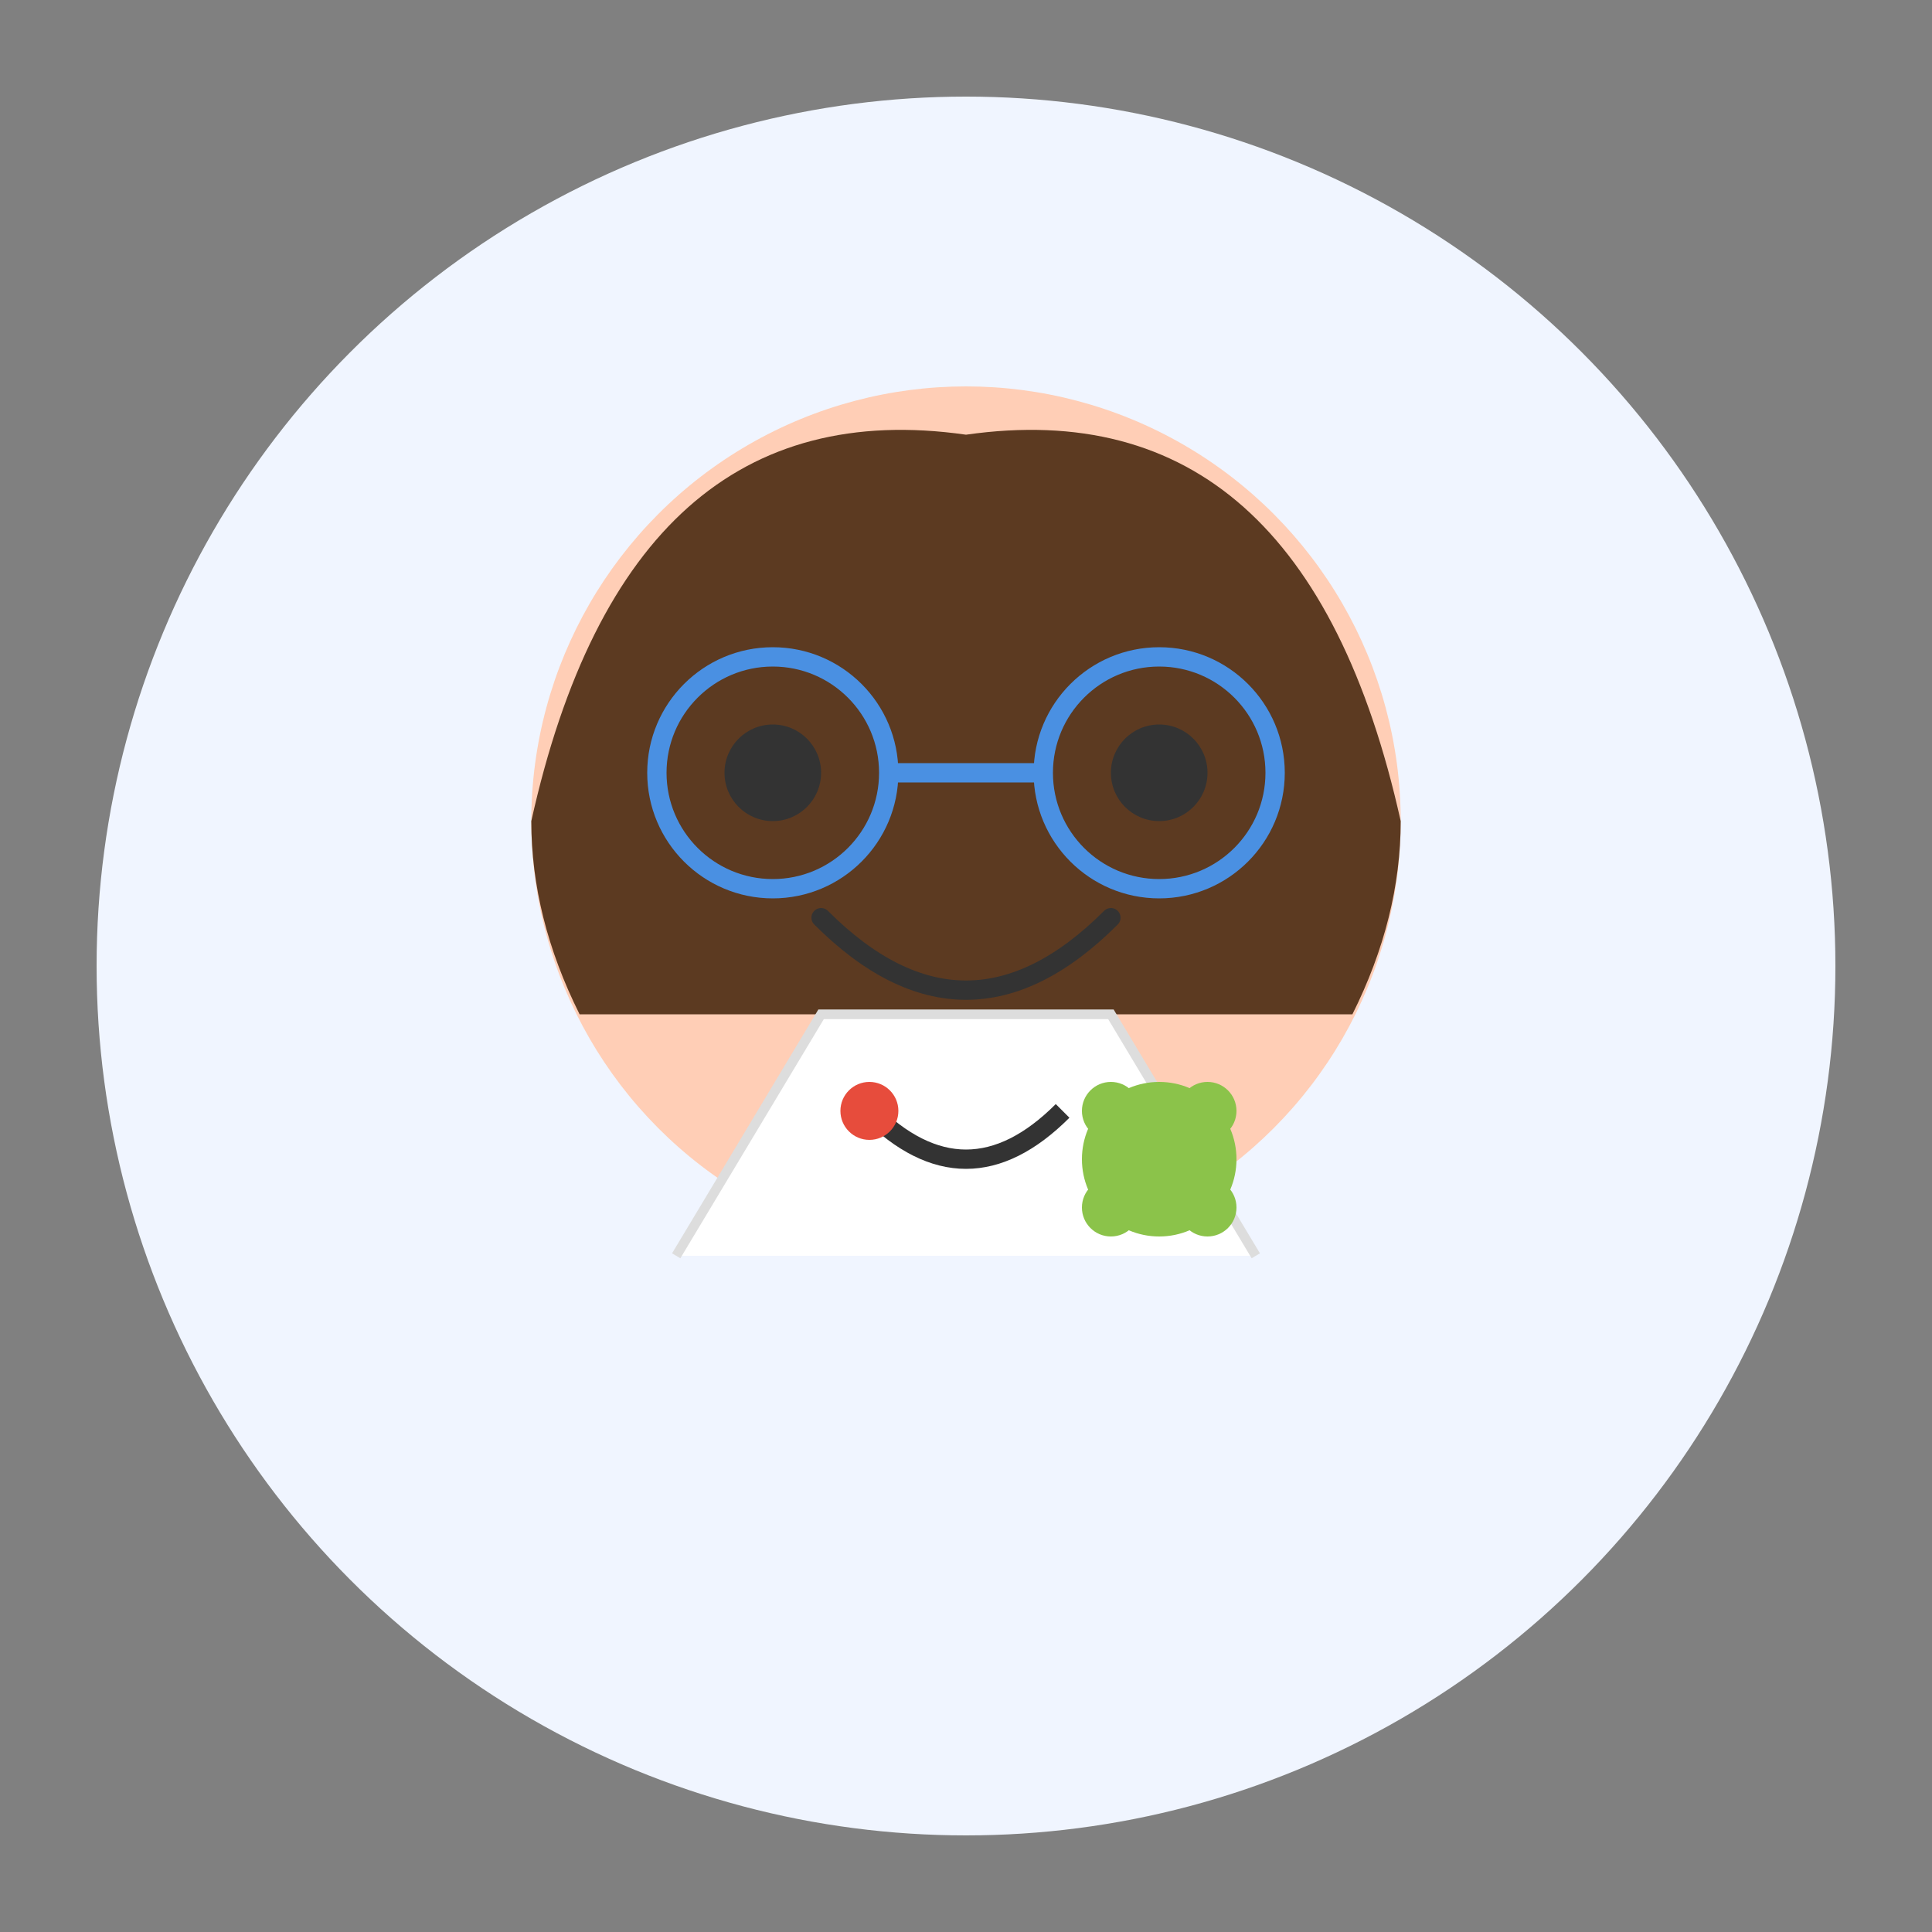 <svg xmlns="http://www.w3.org/2000/svg" viewBox="0 0 200 200">
  <rect x="0" y="0" width="200" height="200" fill="#808080" stroke="none"/>
  <!-- 背景圆 -->
  <circle cx="100" cy="100" r="90" fill="#f0f5ff" />
  
  <!-- 头部 -->
  <circle cx="100" cy="85" r="45" fill="#ffceb6" />
  
  <!-- 头发 -->
  <path d="M55 85 Q 65 40, 100 45 Q 135 40, 145 85 Q 145 95, 140 105 L 60 105 Q 55 95, 55 85" fill="#5c3a21" />
  
  <!-- 眼睛 -->
  <circle cx="80" cy="80" r="5" fill="#333" />
  <circle cx="120" cy="80" r="5" fill="#333" />
  
  <!-- 眼镜 -->
  <circle cx="80" cy="80" r="12" fill="none" stroke="#4a90e2" stroke-width="2" />
  <circle cx="120" cy="80" r="12" fill="none" stroke="#4a90e2" stroke-width="2" />
  <line x1="92" y1="80" x2="108" y2="80" stroke="#4a90e2" stroke-width="2" />
  
  <!-- 微笑 -->
  <path d="M85 95 Q 100 110, 115 95" fill="none" stroke="#333" stroke-width="2" stroke-linecap="round" />
  
  <!-- 白大褂领子 -->
  <path d="M70 130 L 85 105 L 115 105 L 130 130" fill="#fff" stroke="#ddd" stroke-width="1" />
  
  <!-- 听诊器 -->
  <path d="M90 115 Q 100 125, 110 115" fill="none" stroke="#333" stroke-width="2" />
  <circle cx="90" cy="115" r="3" fill="#e74c3c" />
  
  <!-- 狗爪图标 -->
  <circle cx="120" cy="120" r="8" fill="#8bc34a" />
  <circle cx="125" cy="115" r="3" fill="#8bc34a" />
  <circle cx="125" cy="125" r="3" fill="#8bc34a" />
  <circle cx="115" cy="115" r="3" fill="#8bc34a" />
  <circle cx="115" cy="125" r="3" fill="#8bc34a" />
</svg>
